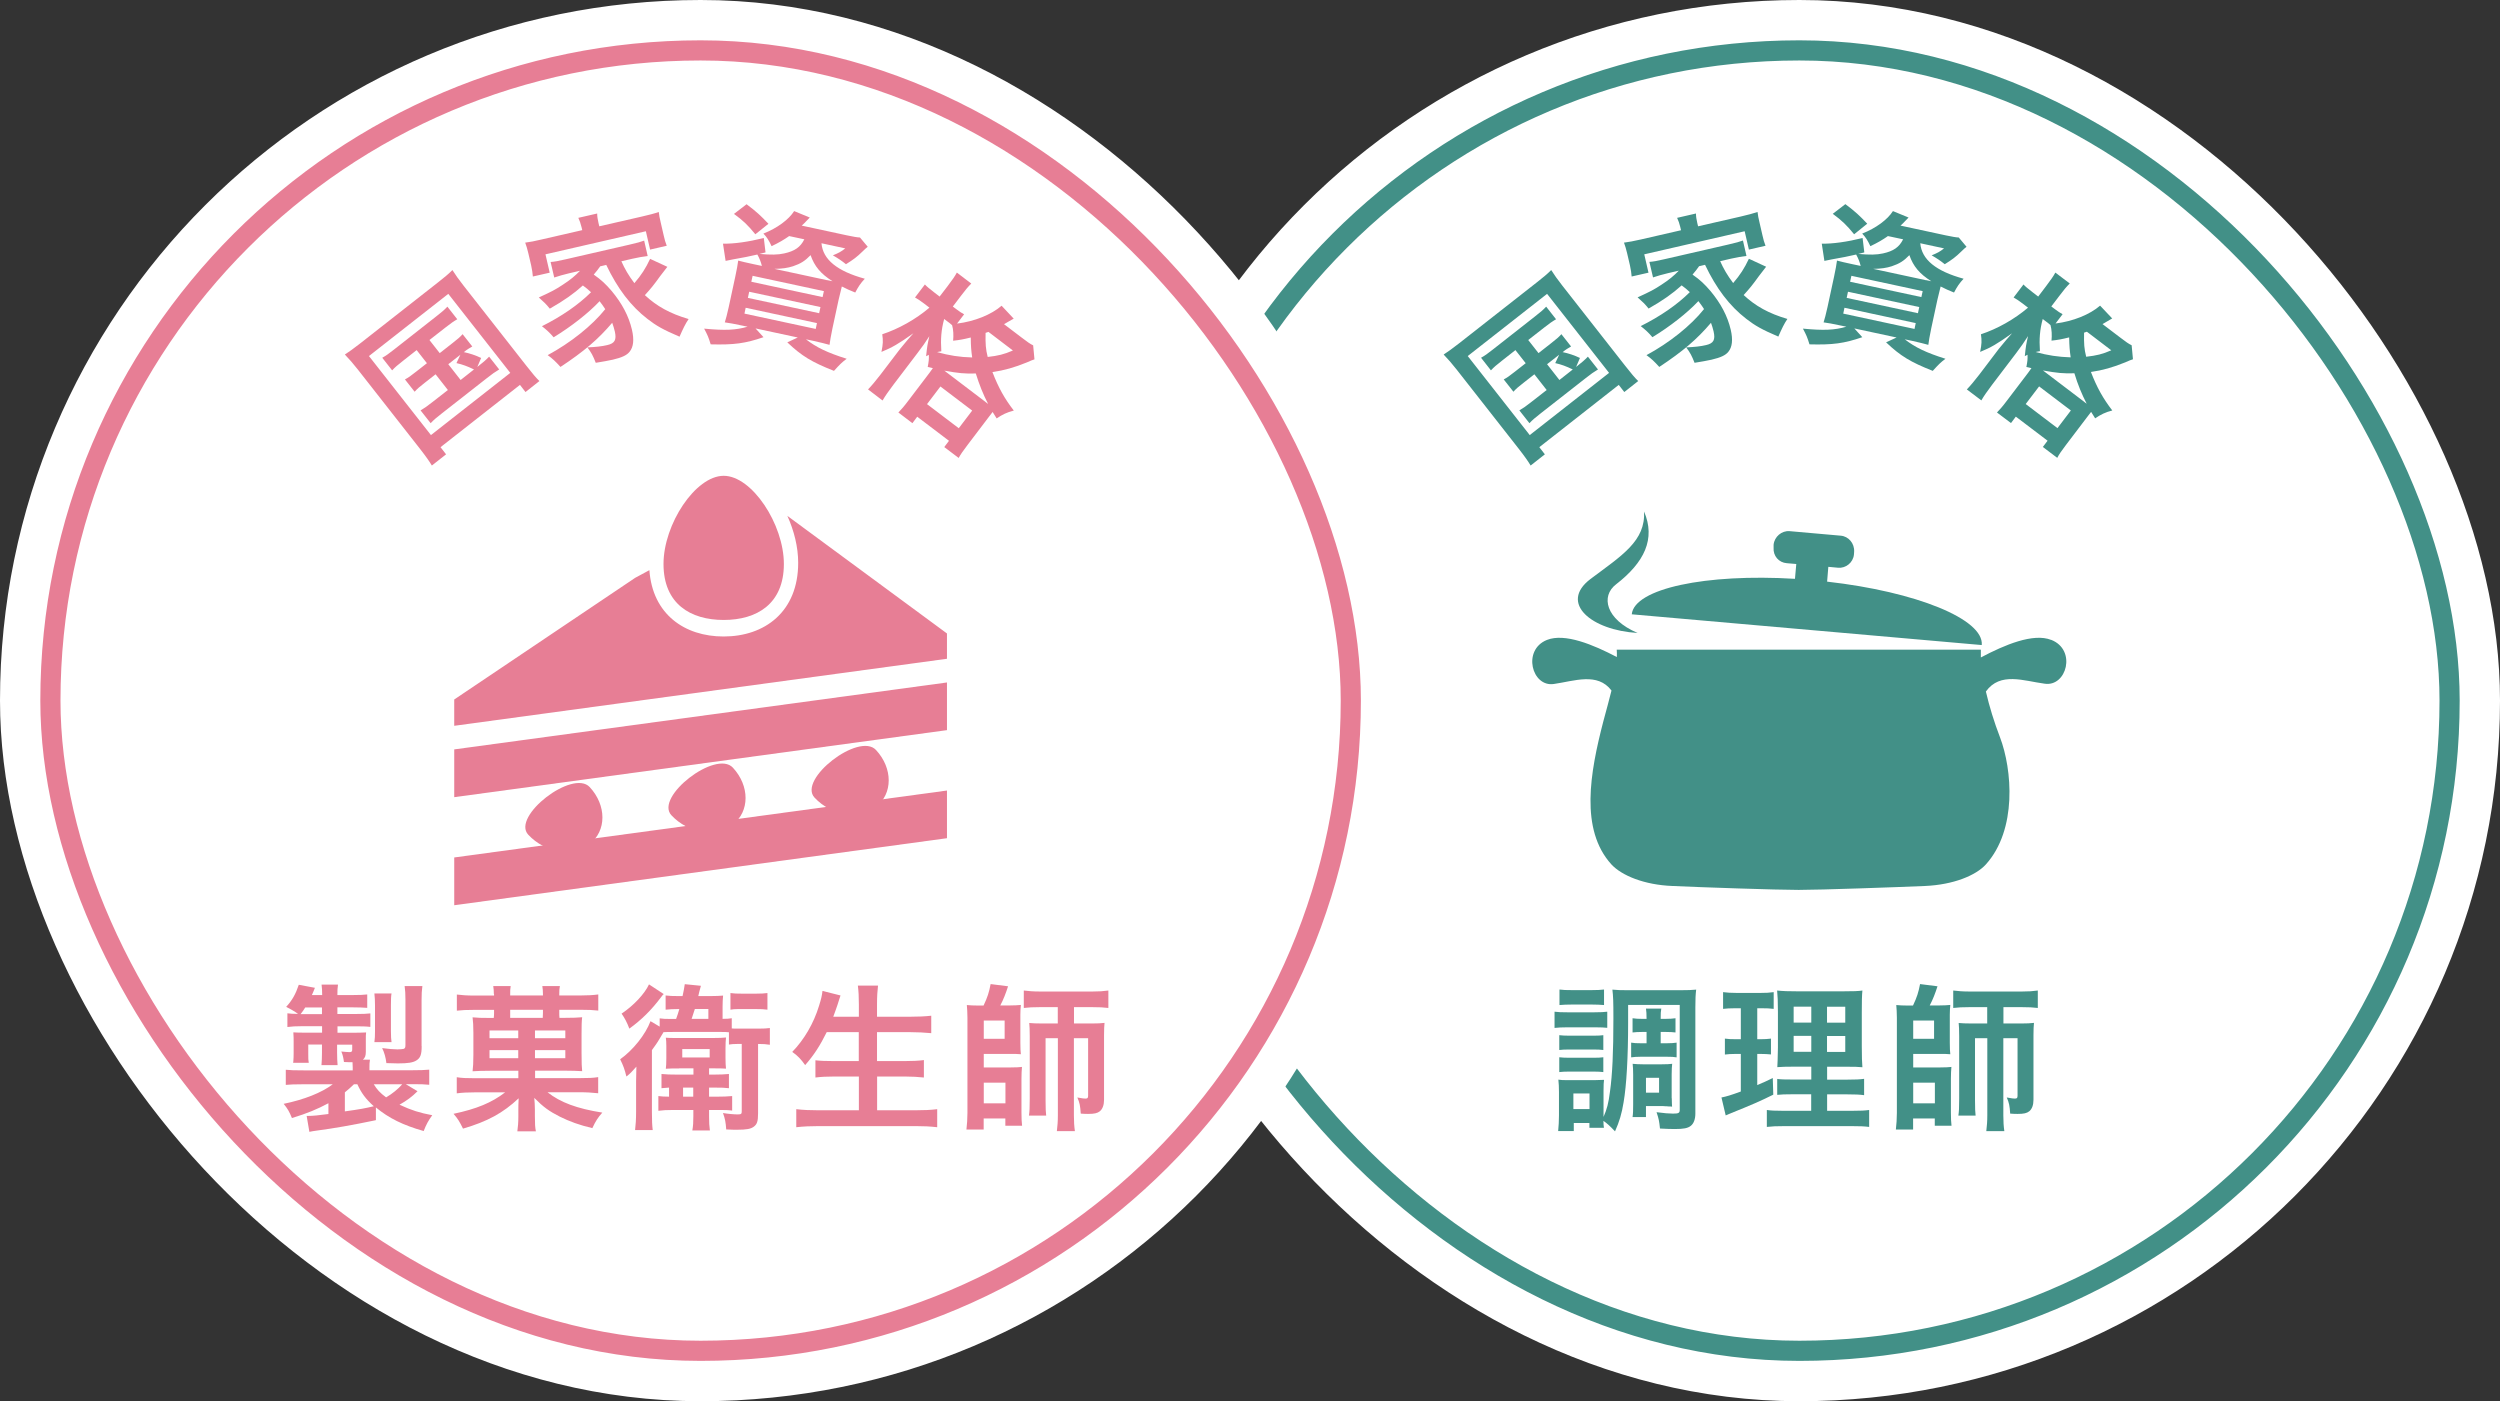 <?xml version="1.0" encoding="UTF-8"?><svg id="_レイヤー_2" xmlns="http://www.w3.org/2000/svg" viewBox="0 0 248 139"><rect x="0" y="0" width="248" height="139" fill="#333333" stroke="none"/><defs><style>.cls-1{fill:#fff;}.cls-2{fill:#e77e95;}.cls-3{fill:#429087;}.cls-4{stroke:#fff;stroke-width:10px;}.cls-4,.cls-5,.cls-6{fill:none;stroke-miterlimit:10;}.cls-5{stroke:#429087;}.cls-5,.cls-6{stroke-width:2px;}.cls-6{stroke:#e77e95;}</style></defs><g id="PC"><g><g><g><rect class="cls-4" x="114" y="5" width="129" height="129" rx="64.5" ry="64.5"/><rect class="cls-1" x="114" y="5" width="129" height="129" rx="64.5" ry="64.5"/><rect class="cls-5" x="114" y="5" width="129" height="129" rx="64.5" ry="64.5"/></g><g><path class="cls-3" d="m144.45,36.6c-.42-.54-.8-.97-1.24-1.43.43-.28.82-.56,1.49-1.08l7.78-6.1c.6-.47.99-.79,1.4-1.2.31.49.61.91,1.1,1.54l6.21,7.92c.65.83.97,1.21,1.32,1.55l-1.38,1.09-.55-.71-7.88,6.18.55.71-1.41,1.11c-.24-.4-.54-.84-1.18-1.66l-6.2-7.91Zm7.3,6.56l7.87-6.17-6.15-7.84-7.87,6.17,6.15,7.84Zm-2.79-7.35c-.53.41-.76.61-1.06.93l-.98-1.25c.37-.21.62-.38,1.16-.81l4.19-3.29c.57-.44.83-.67,1.11-.97l.98,1.25c-.38.22-.64.4-1.2.84l-1.56,1.22,1.02,1.3,1.26-.99c.54-.42.76-.61,1.01-.89l.96,1.22c-.29.17-.52.3-.84.56.58.12,1.16.31,1.72.58l-.38.89c.6-.47.83-.67,1.17-1.02l1,1.27c-.39.23-.73.47-1.22.86l-4.47,3.5c-.55.43-.81.65-1.11.97l-1-1.27c.39-.23.67-.42,1.21-.85l1.5-1.17-1.22-1.56-1.06.83c-.53.41-.75.6-1.02.9l-.96-1.22c.33-.18.57-.34,1.12-.78l1.06-.83-1.02-1.3-1.36,1.07Zm5.74,1.88l1.32-1.04c-.66-.32-1.15-.5-1.74-.63l.39-.83-1.2.94,1.22,1.56Z"/><path class="cls-3" d="m166.68,22.51c-.08-.34-.17-.6-.31-.9l1.87-.43c0,.33.05.56.13.94l.08.33,4.23-.97c.73-.17,1.21-.3,1.67-.45.03.34.09.59.2,1.07l.28,1.22c.1.45.18.73.31,1.06l-1.65.38-.42-1.82-9.96,2.29.42,1.82-1.67.38c-.03-.35-.07-.64-.17-1.11l-.28-1.2c-.1-.44-.2-.74-.31-1.05.48-.06.95-.15,1.7-.32l3.96-.91-.08-.33Zm1.89,3.87c-.26.37-.39.53-.67.86.76.53,1.18.93,1.79,1.64,1.02,1.23,1.68,2.47,2,3.83.23,1,.15,1.72-.24,2.19-.27.34-.76.57-1.66.78-.41.09-1.05.21-1.69.31-.28-.71-.43-1-.83-1.53.78-.03,1.45-.1,1.98-.23.73-.17.93-.51.74-1.35-.07-.31-.16-.57-.26-.86-1.38,1.63-2.81,2.85-5.13,4.38-.49-.54-.78-.82-1.27-1.17,2.25-1.21,4.4-2.92,5.71-4.57-.2-.31-.32-.48-.56-.79-1.12,1.19-2.82,2.52-4.56,3.58-.38-.45-.7-.74-1.16-1.1,1.94-.97,3.63-2.13,4.87-3.37-.31-.29-.47-.42-.81-.67-.9.81-1.84,1.48-3.28,2.3-.37-.46-.56-.64-1.09-1.11,1.29-.59,1.63-.77,2.36-1.25.76-.49,1.25-.9,1.73-1.4l-1.08.25c-.56.13-1.02.27-1.48.42l-.36-1.54c.4-.03.75-.09,1.51-.27l6.27-1.44c.86-.2,1.15-.28,1.5-.41l.35,1.53c-.49.06-.97.14-1.53.27l-1.08.25c.34.76.71,1.4,1.29,2.17.69-.8,1.12-1.47,1.56-2.41l1.71.79c-.29.36-.38.48-.71.92-.65.9-.9,1.21-1.52,1.89,1.17,1.09,2.49,1.83,4.34,2.37-.32.47-.55.95-.9,1.75-1.62-.69-2.32-1.09-3.18-1.76-1.66-1.28-2.97-3.01-4.09-5.36l-.59.14Z"/><path class="cls-3" d="m187.27,23.43c-.52.36-1.01.65-1.73.99-.26-.56-.46-.88-.81-1.25,1.36-.53,2.52-1.39,3.05-2.23l1.55.64q-.14.13-.36.37c-.13.14-.21.23-.44.43l4.5.97c.63.13,1,.2,1.28.21l.77.92c-.18.14-.22.18-.49.44-.6.59-.95.84-1.67,1.29-.42-.34-.79-.59-1.3-.88.58-.24.8-.35,1.23-.69l-2.36-.51c.14,1.62,1.56,2.77,4.3,3.52-.43.46-.64.78-.95,1.37-.6-.24-.81-.34-1.33-.6-.1.4-.21.84-.32,1.32l-.61,2.83c-.15.72-.26,1.35-.29,1.64-.34-.1-.96-.25-1.62-.4l-.72-.15c1.05.81,2.11,1.32,4.04,1.93-.49.37-.68.56-1.26,1.2-2.2-.87-3.2-1.47-4.63-2.83l1.04-.48-4.19-.9.79.87c-1.82.62-2.91.77-5.24.71-.22-.72-.31-.92-.65-1.56,2.07.2,3.14.15,4.31-.19l-.62-.13c-.69-.15-1.24-.25-1.64-.3.09-.27.25-.88.39-1.52l.65-3.02c.15-.72.24-1.18.29-1.59.31.08.85.22,1.54.36l.81.17c-.11-.42-.23-.74-.45-1.13-.98.22-1.17.26-2.41.48-.24.05-.41.08-.74.15l-.26-1.71c1.06.03,2.53-.18,4.05-.56l.17,1.43-.6.15c1.16.1,1.81.09,2.45-.05,1.05-.23,1.61-.62,2-1.4l-1.55-.33Zm-3.34-.19c-.74-.91-1.21-1.36-2.12-2.03l1.25-.96c1,.75,1.41,1.14,2.17,1.94l-1.3,1.05Zm-1.08,7.87l7.07,1.52.12-.58-7.07-1.52-.12.58Zm.34-1.56l7.07,1.52.13-.61-7.07-1.52-.13.61Zm.34-1.6l7.07,1.52.13-.59-7.07-1.52-.13.59Zm7.54-.16c.19.04.24.05.52.11-1.18-.74-1.79-1.48-2.18-2.59-.55.57-.97.84-1.74,1.1-.53.17-1.05.25-1.85.26l5.25,1.13Z"/><path class="cls-3" d="m201.02,36.39c.1-.53.13-.75.11-1.2-.11.06-.14.08-.27.14.11-1.04.12-1.08.32-1.99-.39.62-.72,1.08-1.17,1.68l-2.38,3.13c-.49.65-.84,1.15-1.08,1.57l-1.44-1.09c.35-.36.76-.85,1.23-1.46l1.94-2.56q.85-1.04,1.32-1.55c-1.52,1.08-2.09,1.41-3.17,1.85.16-.79.17-1.12.08-1.75,1.61-.53,3.31-1.48,4.67-2.64l-.47-.36c-.39-.3-.66-.48-.96-.65l.98-1.29c.16.18.46.43.89.76l.57.44.78-1.03c.49-.65.73-.99.92-1.35l1.43,1.08c-.32.32-.6.65-1.04,1.24l-.79,1.04.36.27c.32.24.53.38.76.5l-.7.92c1.73-.21,3.41-.89,4.42-1.77l1.2,1.27c-.17.09-.24.14-.6.35-.08.06-.18.1-.36.21l1.75,1.33c.56.43.86.64,1.14.77l.13,1.39c-.24.08-.33.11-.75.3-1.22.5-2.28.8-3.42.96.6,1.56,1.22,2.65,2.12,3.82-.67.17-1.14.4-1.7.78l-.4-.64c-.11.14-.17.23-.4.52l-2.08,2.74c-.45.59-.7.95-.88,1.3l-1.43-1.08.47-.62-3.15-2.39-.48.64-1.39-1.05c.29-.3.56-.6,1-1.19l2.09-2.75c.13-.18.19-.25.33-.46l-.53-.12Zm-.07,3.69l3.15,2.39,1.33-1.75-3.15-2.39-1.33,1.75Zm1.69-8.44c-.29,1.07-.36,1.98-.28,3.2-.2.03-.27.04-.42.08,1.17.33,2.24.49,3.47.53-.1-.72-.13-1.07-.15-1.98-.72.18-1.1.25-1.75.32.05-.54.03-1.07-.1-1.54-.23-.2-.28-.24-.45-.36l-.33-.25Zm4.09,8.21q.17.13.27.2c-.48-.93-.88-1.89-1.22-3.02-1.13.03-1.67-.02-3.12-.28l4.08,3.1Zm.28-6.94c-.11.04-.14.05-.27.09-.02,1.11.01,1.6.21,2.39,1.03-.12,1.6-.25,2.49-.64l-2.43-1.85Z"/></g><g><path class="cls-3" d="m154.21,100.36c.38.05.67.06,1.26.06h2.71c.64,0,.9-.02,1.26-.06v1.6c-.34-.03-.54-.05-1.18-.05h-2.79c-.54,0-.9.02-1.26.06v-1.62Zm7.3,1.07c0,3.44-.16,6.24-.45,7.92-.18,1.12-.42,1.92-.85,2.88-.5-.53-.82-.82-1.15-1.04,0,.3.02.48.05.69h-1.44v-.48h-1.55v.8h-1.55c.05-.48.08-1.04.08-1.54v-2.34c0-.5-.02-.82-.06-1.22.29.05.46.05,1.06.05h2.53q.74-.02.94-.03c-.03.24-.05.48-.05,1.12v2.56c.34-.77.5-1.38.64-2.51.24-1.7.34-3.95.34-7.27,0-1.68-.02-2.19-.1-2.85.5.05.85.06,1.67.06h4.99c.85,0,1.22-.02,1.65-.06-.06.51-.08.96-.08,1.76v10.53c0,.56-.16.99-.45,1.22-.3.24-.72.32-1.6.32-.51,0-.82-.02-1.46-.05-.08-.75-.11-.93-.34-1.62.75.1,1.26.14,1.63.14.56,0,.67-.06.67-.38v-10.4h-5.12v1.73Zm-6.83,1.26c.3.03.5.05.99.05h2.42c.5,0,.7-.02.96-.05v1.47c-.29-.03-.5-.05-.96-.05h-2.42c-.5,0-.7.02-.99.05v-1.47Zm0,2.19c.3.03.5.05.99.05h2.42c.5,0,.7-.02.96-.05v1.47c-.29-.03-.51-.05-.99-.05h-2.4c-.46,0-.69.02-.98.05v-1.47Zm.02-6.72c.37.05.64.06,1.26.06h1.9c.61,0,.9-.02,1.26-.06v1.54c-.42-.03-.7-.05-1.26-.05h-1.9c-.56,0-.88.02-1.26.05v-1.54Zm1.38,11.86h1.6v-1.55h-1.6v1.55Zm6.8-7.65c-.37,0-.66.02-.93.05v-1.41c.32.05.59.06.93.06h.46c0-.51-.02-.74-.06-1.02h1.52c-.05.29-.06.45-.06,1.02h.51c.38,0,.67-.02.96-.06v1.41c-.27-.03-.51-.05-.96-.05h-.51v1.12h.64c.42,0,.66-.02.94-.06v1.46c-.29-.05-.5-.06-.94-.06h-2.64c-.42,0-.61.02-.93.06v-1.46c.29.05.54.06.91.06h.62v-1.12h-.46Zm2.96,6.58c0,.42.02.61.03.83-.13-.02-.18-.02-.34-.02-.14-.02-.26-.02-.32-.02-.19-.02-.34-.02-.38-.02h-1.55v1.09h-1.33c.05-.3.06-.69.06-1.28v-2.91c0-.5-.02-.77-.05-1.09.32.03.59.05,1.04.05h1.82c.53,0,.82-.02,1.06-.05-.03.3-.05.56-.05,1.04v2.37Zm-2.56-.56h1.3v-1.47h-1.3v1.47Z"/><path class="cls-3" d="m172.08,100.02c-.5,0-.77.02-1.15.06v-1.66c.37.05.78.08,1.41.08h2.22c.62,0,.99-.02,1.39-.08v1.66c-.4-.05-.72-.06-1.15-.06h-.48v3.07h.35c.42,0,.66-.02,1.01-.06v1.57c-.32-.03-.62-.05-1.01-.05h-.35v3.09c.66-.27.85-.37,1.54-.7l.05,1.65c-1.36.67-1.97.94-4.4,1.92-.1.05-.18.08-.32.14l-.42-1.78c.54-.11.87-.21,1.92-.59v-3.73h-.51c-.45,0-.72.02-1.07.06v-1.58c.37.05.61.06,1.1.06h.48v-3.07h-.61Zm7.6,8.53h-1.75c-.9,0-1.23.02-1.63.06v-1.58c.4.05.7.06,1.62.06h1.76v-1.28h-1.5c-1.04,0-1.41.02-1.87.05q.03-.37.06-1.94v-3.55c0-1.07-.03-1.58-.08-2.11.59.06,1.1.08,2.11.08h4.32c1.17,0,1.63-.02,2.03-.08-.05.46-.06,1.2-.06,2.15v3.36c0,1.09.02,1.63.06,2.1-.51-.05-.77-.05-1.71-.05h-1.79v1.28h2c.86,0,1.22-.02,1.67-.08v1.62c-.46-.06-.85-.08-1.65-.08h-2.02v1.63h2.51c.83,0,1.23-.02,1.66-.08v1.68c-.5-.06-.93-.08-1.78-.08h-6.59c-.85,0-1.25.02-1.78.08v-1.68c.42.06.77.08,1.58.08h2.82v-1.63Zm-1.75-8.69v1.58h1.75v-1.58h-1.75Zm0,2.9v1.58h1.75v-1.58h-1.75Zm3.31-1.31h1.81v-1.58h-1.81v1.58Zm0,2.9h1.81v-1.58h-1.81v1.58Z"/><path class="cls-3" d="m189.77,99.75c.4-.85.54-1.3.7-2.13l1.73.22c-.22.69-.46,1.31-.77,1.9h.98c.42,0,.74-.02,1.06-.05-.03.32-.05.62-.05.98v2.77c0,.61.02.82.05,1.14-.34-.03-.53-.03-1.02-.03h-2.66v1.34h2.69c.54,0,.8-.02,1.1-.05-.03.37-.05.67-.05,1.18v3.35c0,.59.02.94.06,1.3h-1.66v-.72h-2.15v1.1h-1.71c.06-.54.1-1.06.1-1.65v-9.44c0-.35-.03-1.04-.06-1.26.3.03.67.05,1.1.05h.56Zm.02,3.3h2.07v-1.81h-2.07v1.81Zm0,6.4h2.15v-2.05h-2.15v2.05Zm5.54-9.54c-.66,0-1.06.02-1.57.08v-1.73c.48.06.94.1,1.67.1h5.12c.69,0,1.1-.03,1.6-.1v1.73c-.5-.06-.9-.08-1.55-.08h-1.86v1.62h1.78c.56,0,.91-.02,1.25-.06-.03.34-.05.58-.05,1.23v6.4c0,.51-.14.91-.42,1.14-.24.19-.54.26-1.15.26-.22,0-.37,0-.74-.03-.05-.77-.11-1.09-.34-1.6.58.1.64.11.8.11.21,0,.27-.06.27-.29v-5.7h-1.41v7.65c0,.62.03,1.09.1,1.57h-1.79c.06-.5.1-.96.1-1.57v-7.65h-1.22v6.16c0,.8.02,1.22.06,1.52h-1.71c.06-.43.08-.72.08-1.71v-6.18c0-.67-.02-.93-.05-1.3.35.03.66.05,1.31.05h1.52v-1.62h-1.81Z"/></g></g><g><g><rect class="cls-4" x="5" y="5" width="129" height="129" rx="64.5" ry="64.5"/><rect class="cls-1" x="5" y="5" width="129" height="129" rx="64.5" ry="64.5"/><rect class="cls-6" x="5" y="5" width="129" height="129" rx="64.5" ry="64.5"/></g><g><path class="cls-2" d="m35.45,36.6c-.42-.54-.8-.97-1.24-1.43.43-.28.82-.56,1.49-1.08l7.78-6.1c.6-.47.99-.79,1.4-1.2.31.49.61.91,1.1,1.54l6.21,7.92c.65.83.97,1.21,1.32,1.55l-1.38,1.09-.55-.71-7.88,6.18.55.71-1.41,1.11c-.24-.4-.54-.84-1.18-1.66l-6.2-7.91Zm7.3,6.56l7.87-6.17-6.15-7.84-7.87,6.17,6.15,7.84Zm-2.79-7.35c-.53.41-.76.61-1.06.93l-.98-1.25c.37-.21.62-.38,1.16-.81l4.19-3.29c.57-.44.83-.67,1.11-.97l.98,1.25c-.38.22-.64.4-1.2.84l-1.56,1.22,1.02,1.3,1.26-.99c.54-.42.76-.61,1.01-.89l.96,1.22c-.29.17-.52.3-.84.56.58.12,1.16.31,1.72.58l-.38.89c.6-.47.83-.67,1.17-1.02l1,1.27c-.39.23-.73.47-1.22.86l-4.47,3.5c-.55.43-.81.65-1.11.97l-1-1.27c.39-.23.67-.42,1.21-.85l1.5-1.17-1.22-1.56-1.06.83c-.53.41-.75.6-1.02.9l-.96-1.22c.33-.18.57-.34,1.12-.78l1.06-.83-1.02-1.3-1.36,1.07Zm5.74,1.88l1.32-1.04c-.66-.32-1.15-.5-1.74-.63l.39-.83-1.2.94,1.22,1.56Z"/><path class="cls-2" d="m57.68,22.51c-.08-.34-.17-.6-.31-.9l1.87-.43c0,.33.05.56.13.94l.08.33,4.23-.97c.73-.17,1.21-.29,1.67-.45.03.34.09.59.2,1.07l.28,1.22c.1.45.18.73.31,1.06l-1.65.38-.42-1.82-9.96,2.29.42,1.82-1.67.38c-.03-.35-.07-.64-.17-1.11l-.28-1.2c-.1-.44-.2-.74-.31-1.05.48-.06.95-.15,1.7-.33l3.96-.91-.08-.33Zm1.89,3.87c-.26.37-.39.53-.67.86.76.53,1.18.93,1.79,1.64,1.02,1.23,1.68,2.47,2,3.83.23,1,.15,1.72-.24,2.19-.27.34-.76.57-1.66.78-.41.09-1.05.21-1.69.31-.28-.71-.43-1-.83-1.53.78-.03,1.45-.1,1.98-.23.73-.17.93-.51.74-1.35-.07-.31-.16-.57-.26-.86-1.38,1.63-2.81,2.85-5.13,4.38-.49-.54-.78-.82-1.27-1.17,2.25-1.21,4.4-2.92,5.71-4.56-.2-.31-.32-.48-.56-.79-1.12,1.19-2.82,2.52-4.56,3.58-.38-.45-.7-.74-1.16-1.1,1.94-.97,3.63-2.13,4.87-3.37-.31-.29-.47-.42-.81-.67-.9.81-1.84,1.48-3.28,2.3-.37-.46-.56-.64-1.09-1.11,1.29-.59,1.63-.77,2.36-1.25.76-.49,1.25-.9,1.73-1.4l-1.08.25c-.56.13-1.02.27-1.48.42l-.36-1.54c.4-.03.75-.09,1.51-.27l6.27-1.44c.86-.2,1.15-.28,1.5-.41l.35,1.53c-.49.06-.97.14-1.53.27l-1.08.25c.34.76.71,1.4,1.29,2.17.69-.8,1.12-1.47,1.56-2.41l1.71.79c-.29.36-.38.48-.71.92-.65.9-.9,1.21-1.52,1.89,1.17,1.09,2.49,1.83,4.34,2.37-.32.47-.55.95-.9,1.75-1.62-.69-2.32-1.09-3.18-1.76-1.66-1.28-2.97-3.01-4.09-5.36l-.59.14Z"/><path class="cls-2" d="m78.27,23.43c-.52.36-1.01.65-1.73.99-.26-.56-.46-.89-.81-1.25,1.36-.53,2.52-1.39,3.05-2.23l1.55.64q-.14.13-.36.37c-.13.14-.21.23-.44.43l4.5.97c.63.13,1,.2,1.28.21l.77.92c-.18.14-.22.18-.49.44-.6.59-.95.84-1.67,1.29-.42-.34-.79-.59-1.3-.88.58-.24.8-.35,1.23-.69l-2.36-.51c.14,1.62,1.56,2.77,4.3,3.52-.43.46-.64.78-.95,1.37-.6-.24-.81-.34-1.33-.6-.1.4-.21.84-.32,1.32l-.61,2.83c-.15.72-.26,1.35-.29,1.64-.34-.1-.96-.25-1.62-.4l-.72-.15c1.05.81,2.11,1.32,4.04,1.93-.49.37-.68.56-1.26,1.2-2.2-.87-3.2-1.47-4.63-2.83l1.04-.48-4.19-.9.79.87c-1.82.62-2.91.77-5.24.71-.22-.72-.31-.92-.65-1.56,2.07.2,3.14.15,4.31-.19l-.62-.13c-.69-.15-1.24-.25-1.64-.3.09-.27.25-.88.39-1.52l.65-3.02c.15-.72.24-1.18.29-1.59.31.08.85.22,1.54.36l.81.17c-.11-.42-.23-.74-.45-1.13-.98.22-1.17.26-2.41.48-.24.05-.41.08-.74.15l-.26-1.71c1.06.03,2.53-.18,4.05-.56l.17,1.43-.6.15c1.16.1,1.81.09,2.45-.05,1.05-.23,1.61-.62,2-1.4l-1.55-.33Zm-3.34-.19c-.74-.91-1.21-1.36-2.12-2.02l1.25-.96c1,.75,1.41,1.14,2.17,1.94l-1.3,1.04Zm-1.08,7.87l7.07,1.52.12-.58-7.07-1.52-.12.58Zm.34-1.56l7.07,1.52.13-.61-7.07-1.52-.13.61Zm.34-1.6l7.07,1.52.13-.59-7.07-1.52-.13.59Zm7.54-.16c.19.04.24.05.52.11-1.18-.74-1.79-1.48-2.18-2.59-.55.57-.97.84-1.74,1.1-.53.17-1.05.25-1.85.26l5.25,1.13Z"/><path class="cls-2" d="m92.03,36.4c.1-.53.13-.75.11-1.2-.11.06-.14.08-.27.14.11-1.04.12-1.08.32-1.99-.39.62-.72,1.08-1.18,1.68l-2.38,3.13c-.49.65-.84,1.15-1.08,1.57l-1.44-1.1c.35-.36.76-.85,1.23-1.46l1.95-2.56q.85-1.04,1.32-1.55c-1.52,1.08-2.09,1.4-3.17,1.85.16-.79.17-1.12.08-1.75,1.61-.53,3.32-1.48,4.68-2.64l-.47-.36c-.39-.3-.66-.48-.96-.65l.98-1.29c.16.18.46.43.89.76l.57.44.79-1.03c.49-.65.73-.99.92-1.35l1.43,1.09c-.32.32-.6.65-1.04,1.24l-.79,1.04.36.27c.32.24.53.38.76.5l-.7.92c1.73-.21,3.41-.89,4.42-1.77l1.2,1.28c-.17.09-.24.14-.6.34-.08.06-.18.1-.36.21l1.75,1.33c.56.43.86.64,1.14.77l.13,1.39c-.24.08-.33.11-.75.3-1.22.5-2.28.8-3.42.96.6,1.56,1.22,2.66,2.12,3.82-.67.17-1.15.4-1.7.78l-.4-.64c-.11.14-.17.23-.4.52l-2.08,2.74c-.45.59-.7.95-.89,1.3l-1.43-1.08.47-.62-3.15-2.39-.48.64-1.39-1.06c.29-.3.56-.6,1-1.19l2.09-2.75c.14-.18.19-.25.33-.46l-.53-.12Zm-.07,3.69l3.15,2.39,1.33-1.75-3.15-2.39-1.33,1.75Zm1.7-8.44c-.29,1.07-.36,1.98-.28,3.2-.2.03-.27.04-.42.08,1.18.33,2.24.5,3.48.53-.1-.72-.13-1.07-.14-1.98-.72.18-1.1.25-1.75.32.05-.54.03-1.07-.1-1.54-.23-.2-.28-.24-.45-.36l-.33-.25Zm4.09,8.22q.17.13.27.2c-.48-.93-.87-1.89-1.22-3.02-1.13.03-1.67-.02-3.12-.28l4.08,3.1Zm.29-6.94c-.11.04-.14.05-.27.09-.02,1.11.01,1.6.21,2.39,1.04-.12,1.6-.25,2.5-.64l-2.43-1.85Z"/></g><g><path class="cls-2" d="m37.25,111.13c-2.4.5-4.13.8-5.79,1.02-.4.06-.46.06-.77.13l-.27-1.58h.14c.46,0,1.07-.06,2.02-.19v-1.07c-1.1.59-2.11,1.01-3.62,1.47-.27-.66-.42-.91-.82-1.41,2.03-.42,3.76-1.1,4.87-1.94h-2.96c-.93,0-1.18.02-1.7.06v-1.5c.48.05.85.06,1.76.06h4.88v-.27c0-.16-.02-.42-.02-.54-.35,0-.46,0-.85-.02-.05-.37-.11-.7-.26-1.04.32.03.62.06.82.06s.26-.06.26-.26v-.48h-1.5v.8c0,.5.02.86.05,1.23h-1.6c.03-.45.05-.66.05-1.22v-.82h-1.36v.93c0,.48,0,.62.05.88h-1.55l.02-.16c.02-.26.03-.5.03-.78v-1.18c0-.29,0-.42-.03-.9.22.02.69.03,1.04.03h1.81v-.64h-2.03c-.58,0-.94.02-1.41.08v-1.36c.32.05.51.05,1.06.06-.37-.27-.72-.46-1.18-.7.59-.64.94-1.26,1.25-2.19l1.6.3c-.14.35-.18.46-.3.72h1.02c0-.46-.02-.7-.06-1.04h1.63c-.05.34-.06.58-.06,1.04h1.52c.72,0,1.04-.02,1.44-.06v1.33c-.43-.03-.8-.05-1.44-.05h-1.52v.66h1.73c.86,0,1.14-.02,1.54-.06v1.34c-.4-.05-.85-.06-1.47-.06h-1.79v.64h1.58c.58,0,.88-.02,1.26-.03-.03.19-.03.37-.03.69v1.23c0,.38-.08.61-.29.78h.7c-.05.32-.05.46-.05.78v.27h4.15c.86,0,1.38-.02,1.78-.06v1.5c-.51-.05-.78-.06-1.71-.06h-.62l1.17.7c-.56.56-1.04.91-1.79,1.34,1.22.56,1.98.8,3.25,1.04-.38.53-.59.9-.85,1.57-2.05-.58-3.46-1.28-4.74-2.34v1.25Zm-5.31-10.53v-.66h-1.66c-.16.26-.24.37-.46.66h2.13Zm2.27,9.65c1.57-.22,1.97-.3,2.87-.51-.82-.74-1.23-1.31-1.63-2.18h-.34c-.27.27-.58.54-.9.8v1.89Zm2.87-2.69c.3.5.61.85,1.22,1.3.59-.34,1.2-.83,1.6-1.3h-2.82Zm.06-4.18c.05-.37.06-.61.06-1.07v-2.58c0-.43-.02-.85-.06-1.18h1.7c-.05.27-.06.61-.06,1.18v2.56c0,.53.02.78.06,1.09h-1.7Zm4.69.4c0,.85-.13,1.17-.53,1.42-.34.21-.83.29-1.83.29-.3,0-.75-.02-1.14-.03-.06-.54-.21-1.07-.42-1.49.58.08,1.15.13,1.52.13.22,0,.51-.03.61-.05.14-.05.18-.13.18-.4v-4.5c0-.54-.02-.9-.08-1.33h1.76c-.06.43-.08.77-.08,1.42v4.53Z"/><path class="cls-2" d="m48.99,98.6c0-.32-.02-.5-.06-.78h1.73c-.05.27-.05.45-.05.8v.13h3.25v-.13c0-.32-.02-.53-.06-.8h1.74c-.05.27-.06.45-.06.8v.13h2.11c.7,0,1.22-.03,1.76-.1v1.6c-.53-.06-1.01-.08-1.76-.08h-2.11v.29c0,.22,0,.3.02.51h.54c.82,0,1.25-.02,1.71-.06-.05.37-.06.83-.06,1.71v1.82c0,1.02.02,1.46.06,1.82-.53-.03-1.01-.05-1.71-.05h-2.96v.74h4.37c.91,0,1.41-.02,1.89-.1v1.6c-.58-.06-1.12-.1-1.89-.1h-3.14c1.28,1.01,2.91,1.62,5.44,2.02-.45.51-.64.8-.99,1.54-1.28-.3-2.26-.66-3.23-1.14-1.04-.53-1.62-.94-2.53-1.86.03.3.06.78.06,1.14v.66c0,.78.02,1.12.1,1.52h-1.84c.06-.43.1-.88.1-1.49v-.69c0-.26,0-.42.03-1.1-1.55,1.46-3.09,2.3-5.52,3.01-.34-.69-.51-.98-.94-1.47,2.27-.48,3.79-1.1,5.12-2.13h-2.96c-.78,0-1.3.03-1.84.1v-1.6c.48.08.94.1,1.84.1h4.27v-.74h-2.83c-.74,0-1.22.02-1.71.05.05-.43.08-.85.08-1.66v-2.14c0-.72-.03-1.12-.08-1.55.46.05.93.06,1.73.06h.37c.02-.16.03-.29.03-.48v-.32h-1.98c-.77,0-1.2.02-1.71.08v-1.6c.48.06,1.01.1,1.71.1h1.98v-.14Zm-.43,3.62v.77h2.85v-.77h-2.85Zm0,1.95v.8h2.85v-.8h-2.85Zm5.28-3.2c0-.18.02-.26.02-.48v-.32h-3.25v.8h3.23Zm2.24,2.02v-.77h-3.01v.77h3.01Zm0,1.98v-.8h-3.01v.8h3.01Z"/><path class="cls-2" d="m67.07,101.08c.14-.4.21-.59.32-.98h-.18c-.45,0-.78.02-1.18.06v-1.41c.37.05.71.06,1.25.06h.43c.13-.58.14-.69.22-1.18l1.6.16c-.06.22-.08.3-.16.59q-.05.19-.1.43h1.2c.58,0,.93-.02,1.26-.05-.03.3-.05.66-.05,1.09v1.22c.46,0,.64-.02.91-.06v1.01c.21.02.3.02.54.02h2.07c.59,0,.86-.02,1.17-.06v1.66c-.37-.06-.66-.08-1.17-.08v6.88c0,.8-.1,1.09-.43,1.33-.3.22-.7.3-1.67.3-.24,0-.48,0-1.06-.03-.05-.72-.11-1.04-.32-1.63.43.08,1.1.14,1.46.14s.4-.06.4-.32v-6.67h-.45c-.37,0-.56.02-.82.06v-1.22c-.27-.03-.43-.03-.74-.03h-4.82c-.4,0-.58,0-.93.02q-.13.22-.43.72c-.16.29-.46.7-.72,1.06v6.15c0,.88.02,1.28.08,1.78h-1.75c.06-.53.1-1.01.1-1.84v-2.98q0-.51.03-1.47c-.42.48-.62.69-.99.98-.18-.72-.29-1.04-.62-1.71,1.28-.91,2.51-2.45,3.01-3.78l.91.54v-.82c.32.05.56.06,1.23.06h.37Zm-1.23-2.47c-.11.11-.14.14-.27.32-.96,1.28-1.94,2.24-3.14,3.11-.24-.64-.46-1.04-.77-1.49,1.18-.78,2.3-1.97,2.72-2.9l1.46.96Zm1.52,7.38c-.62,0-.86,0-1.31.03.03-.27.05-.5.05-1.06v-1.2c0-.4-.02-.59-.05-.82.22.02.51.03.91.03h3.76c.69,0,.96-.02,1.3-.05-.03.3-.05.59-.05,1.07v.96c0,.48.02.8.05,1.06-.26-.02-.67-.03-1.3-.03h-.38v.62h.51c.64,0,.98-.02,1.46-.06v1.41c-.46-.05-.7-.06-1.46-.06h-.51v.9h.79c.61,0,1.06-.02,1.5-.06v1.44c-.34-.05-.74-.06-1.17-.06h-1.12v.62c0,.61.02.98.08,1.41h-1.74c.08-.46.1-.82.1-1.42v-.61h-1.98c-.66,0-1.02.02-1.49.08v-1.46c.37.05.51.05,1.06.06v-.9c-.26.02-.43.03-.75.06v-1.41c.48.05.9.06,1.46.06h1.71v-.62h-1.41Zm.32-1.09h2.72v-.83h-2.72v.83Zm.08,3.89h1.01v-.9h-1.01v.9Zm2.51-7.72v-.98h-1.34c-.14.46-.21.66-.32.98h1.67Zm5.86-.91c-.35-.05-.66-.06-1.14-.06h-1.79c-.27,0-.54.02-.74.06v-1.65c.32.05.64.06,1.14.06h1.39c.51,0,.83-.02,1.14-.06v1.65Z"/><path class="cls-2" d="m82.01,102.39c-.66,1.33-1.26,2.27-2.14,3.27-.4-.58-.77-.96-1.28-1.31,1.17-1.2,2.13-2.83,2.66-4.58.21-.67.29-1.01.34-1.47l1.79.45c-.03.13-.19.53-.3.93-.08.24-.21.62-.42,1.18h2.54v-1.2c0-.82-.03-1.31-.1-1.89h2c-.06.53-.1,1.04-.1,1.89v1.2h3.27c.8,0,1.47-.03,2.11-.1v1.73c-.67-.06-1.33-.1-2.07-.1h-3.31v2.87h2.71c.78,0,1.42-.03,1.94-.1v1.73c-.56-.06-1.18-.1-1.92-.1h-2.72v3.35h3.78c.88,0,1.55-.03,2.18-.11v1.79c-.74-.08-1.3-.11-2.15-.11h-9.59c-.83,0-1.5.03-2.24.11v-1.79c.67.08,1.36.11,2.19.11h4.02v-3.35h-2.4c-.75,0-1.36.03-1.91.1v-1.71c.51.06,1.02.08,1.87.08h2.43v-2.87h-3.19Z"/><path class="cls-2" d="m97.57,99.75c.4-.85.54-1.3.7-2.13l1.73.22c-.22.69-.46,1.31-.77,1.9h.98c.42,0,.74-.02,1.06-.05-.03.32-.05.62-.05.98v2.77c0,.61.02.82.05,1.14-.34-.03-.53-.03-1.02-.03h-2.66v1.34h2.69c.54,0,.8-.02,1.1-.05-.03.37-.05.67-.05,1.18v3.35c0,.59.02.94.06,1.3h-1.66v-.72h-2.15v1.1h-1.71c.06-.54.1-1.06.1-1.65v-9.44c0-.35-.03-1.04-.06-1.26.3.03.67.05,1.1.05h.56Zm.02,3.3h2.07v-1.81h-2.07v1.81Zm0,6.4h2.15v-2.05h-2.15v2.05Zm5.54-9.54c-.66,0-1.06.02-1.57.08v-1.73c.48.06.94.1,1.67.1h5.12c.69,0,1.1-.03,1.6-.1v1.73c-.5-.06-.9-.08-1.55-.08h-1.86v1.62h1.78c.56,0,.91-.02,1.25-.06-.03.34-.05.58-.05,1.23v6.4c0,.51-.14.91-.42,1.14-.24.19-.54.26-1.15.26-.22,0-.37,0-.74-.03-.05-.77-.11-1.09-.34-1.6.58.1.64.11.8.11.21,0,.27-.06.27-.29v-5.7h-1.41v7.65c0,.62.03,1.09.1,1.57h-1.79c.06-.5.1-.96.1-1.57v-7.65h-1.22v6.16c0,.8.02,1.22.06,1.52h-1.71c.06-.43.08-.72.08-1.71v-6.18c0-.67-.02-.93-.05-1.3.35.03.66.05,1.31.05h1.52v-1.62h-1.81Z"/></g><g><path class="cls-3" d="m203.48,63.48c-1.78-.71-4.62.49-6.98,1.74,0-.28,0-.54,0-.77h-36.12c.02.24.02.49.01.73-2.34-1.23-5.16-2.4-6.93-1.7-2.48.99-1.5,4.71.69,4.37,2.02-.29,4.32-1.18,5.71.65-.22.9-.5,1.9-.81,3.06-1.32,5.08-2.34,10.73.8,14.19,1.03,1.11,3.26,2.03,6.05,2.14,2.79.13,10.4.39,12.53.39s9.75-.27,12.53-.39c2.8-.12,5.05-1.04,6.04-2.14,3.12-3.46,2.61-9.43,1.4-12.61-.57-1.48-1.06-3.06-1.4-4.54,1.42-1.98,3.76-1.05,5.81-.78,2.2.36,3.22-3.36.66-4.35Zm-22.23-5.79l.12-1.46.97.09c.76.07,1.49-.51,1.57-1.3l.02-.28c.05-.84-.56-1.54-1.33-1.6l-5.08-.45c-.78-.06-1.5.55-1.58,1.35v.29c-.06.81.51,1.48,1.31,1.54l.94.08-.13,1.47c-8.84-.54-15.94.97-16.19,3.52l34.72,3.05c.23-2.56-6.5-5.29-15.33-6.29Z"/><path class="cls-3" d="m163.09,50.74c1.17,2.72.03,5.05-2.77,7.22-1.55,1.18-1.04,3.48,2.13,4.83-4.57-.26-7.82-2.96-4.68-5.35,3.14-2.35,5.48-3.77,5.32-6.71Z"/></g><g><g><polygon class="cls-2" points="93.94 72.43 45.06 79.08 45.06 74.34 93.94 67.7 93.94 72.43"/><polygon class="cls-2" points="93.94 83.15 45.06 89.8 45.06 85.06 93.94 78.42 93.94 83.15"/><path class="cls-2" d="m58.5,83.72c-1.68,1.3-4.42.89-6.1-.92-1.68-1.81,4.42-6.53,6.1-4.72,1.68,1.81,1.68,4.34,0,5.64Z"/><path class="cls-2" d="m72.7,81.79c-1.68,1.3-4.42.89-6.1-.92-1.68-1.81,4.42-6.53,6.1-4.72,1.68,1.81,1.68,4.34,0,5.64Z"/><path class="cls-2" d="m86.9,80.04c-1.68,1.3-4.42.89-6.1-.92-1.68-1.81,4.42-6.53,6.1-4.72,1.68,1.81,1.68,4.34,0,5.64Z"/></g><path class="cls-2" d="m78.1,51.16c.67,1.48,1.08,3.1,1.08,4.67,0,4.85-3.31,7.31-7.4,7.31-3.87,0-7.05-2.21-7.36-6.58l-1.41.76-17.95,12.07v2.61l48.88-6.65v-2.51l-15.84-11.67Z"/><path class="cls-2" d="m77.76,55.95c0,3.95-2.67,5.55-5.97,5.55s-5.97-1.6-5.97-5.55,3.17-8.75,5.97-8.75,5.97,4.8,5.97,8.75Z"/></g></g></g></g></svg>
